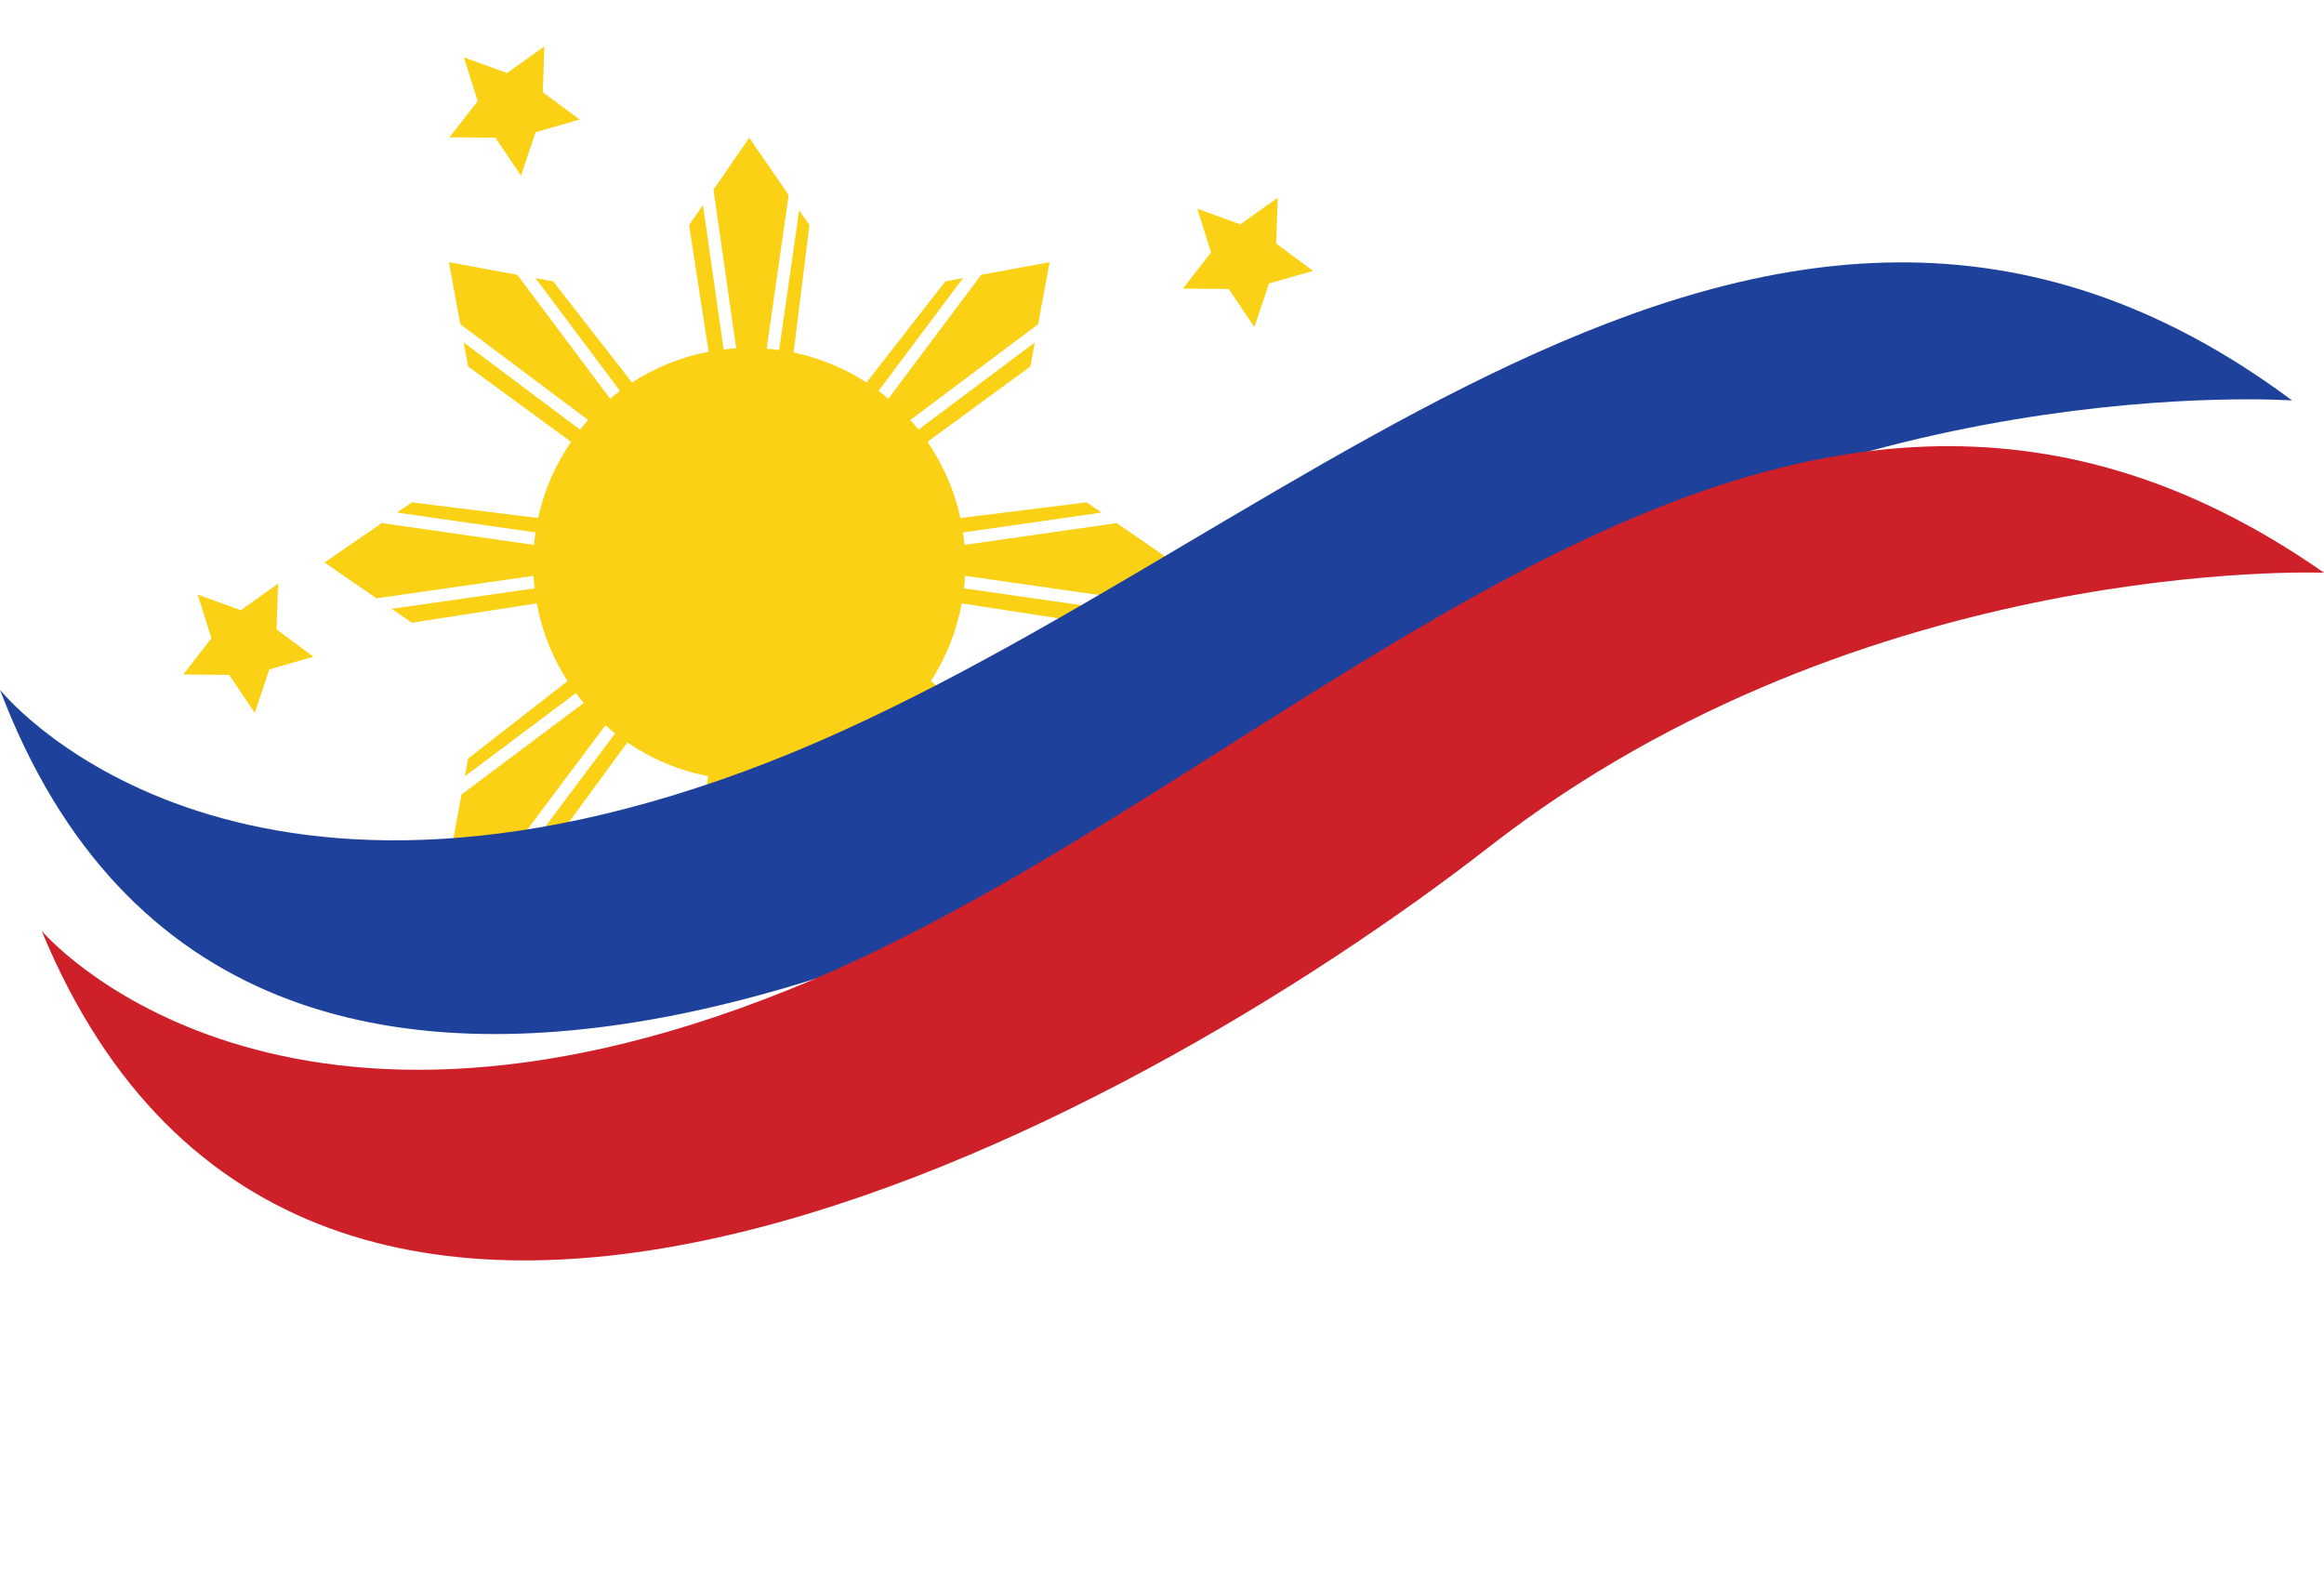 <?xml version="1.0" encoding="UTF-8"?>
<!DOCTYPE svg PUBLIC '-//W3C//DTD SVG 1.0//EN'
          'http://www.w3.org/TR/2001/REC-SVG-20010904/DTD/svg10.dtd'>
<svg data-name="Layer 1" height="1647.6" preserveAspectRatio="xMidYMid meet" version="1.0" viewBox="209.3 166.9 2435.5 1647.6" width="2435.5" xmlns="http://www.w3.org/2000/svg" xmlns:xlink="http://www.w3.org/1999/xlink" zoomAndPan="magnify"
><g fill="#fbd116" id="change1_1"
  ><path d="M1385.184,793.902l54.421-37.507-59.955-41.32-159.596,22.862c-.386-4.4-.9-8.763-1.533-13.087l145.144-20.791-15.553-10.719-132.326,16.417c-6.308-29.092-18.209-56.097-34.517-79.84l107.86-78.975,4.634-25.186-121.945,91.386c-2.739-3.445-5.576-6.808-8.508-10.085l133.965-100.394,11.96-65.003-71.612,13.177-97.33,129.876c-3.358-2.829-6.798-5.563-10.318-8.196l88.555-118.167-18.577,3.418-82.582,105.976c-22.94-14.848-48.735-25.659-76.381-31.429l16.566-133.53-10.719-15.553-20.98,146.457c-4.329-.6-8.698-1.075-13.102-1.427l23.065-161.016-41.32-59.955-37.507,54.421,23.812,166.231c-4.415,.263-8.796,.653-13.14,1.166l-21.689-151.412-14.533,21.086,20.522,132.739c-29.143,5.539-56.307,16.665-80.337,32.22l-82.582-105.976-18.577-3.418,88.555,118.167c-3.52,2.633-6.96,5.367-10.318,8.196l-97.33-129.876-71.612-13.177,11.96,65.003,133.966,100.394c-2.931,3.277-5.769,6.64-8.508,10.085l-121.945-91.386,4.634,25.186,107.86,78.975c-16.308,23.742-28.209,50.748-34.517,79.84l-132.326-16.417-15.553,10.719,145.144,20.791c-.634,4.324-1.148,8.687-1.533,13.087l-159.596-22.862-59.955,41.32,54.421,37.507,164.59-23.577c.238,4.418,.601,8.803,1.089,13.151l-149.693,21.443,21.086,14.533,130.935-20.243c5.437,29.537,16.604,57.067,32.309,81.395l-104.261,81.246-3.418,18.577,116.415-87.242c2.628,3.524,5.357,6.968,8.181,10.33l-128.109,96.005-13.177,71.612,65.003-11.96,99.063-132.189c3.281,2.927,6.648,5.758,10.096,8.493l-90.066,120.183,25.186-4.634,77.688-106.103c25.085,17.176,53.8,29.437,84.761,35.39l-20.052,129.696,14.533,21.087,21.249-148.334c4.342,.521,8.721,.922,13.136,1.194l-23.367,163.125,37.507,54.421,41.32-59.955-22.622-157.921c4.403-.36,8.771-.842,13.099-1.45l20.54,143.386,10.719-15.553-16.188-130.478c29.486-6.206,56.859-18.149,80.897-34.608l77.688,106.103,25.186,4.634-90.066-120.183c3.448-2.734,6.815-5.566,10.096-8.493l99.063,132.189,65.003,11.96-13.177-71.612-128.109-96.005c2.824-3.362,5.553-6.806,8.181-10.33l116.415,87.242-3.418-18.577-104.261-81.246c15.705-24.327,26.872-51.857,32.309-81.395l130.935,20.243,21.087-14.533-149.693-21.443c.488-4.347,.851-8.732,1.089-13.151l164.59,23.577Z"
    /><path d="M1585.343 450.736L1539.137 464.017 1523.883 509.609 1496.974 469.769 1448.899 469.35 1478.474 431.447 1464.016 385.595 1509.204 402.01 1548.343 374.091 1546.696 422.139 1585.343 450.736z"
    /><path d="M537.77 855.085L491.565 868.366 476.31 913.958 449.401 874.118 401.326 873.699 430.901 835.796 416.444 789.944 461.631 806.359 500.771 778.44 499.123 826.489 537.77 855.085z"
    /><path d="M816.789 292.157L770.583 305.438 755.329 351.031 728.419 311.19 680.345 310.772 709.92 272.868 695.462 227.017 740.65 243.431 779.789 215.513 778.142 263.561 816.789 292.157z"
  /></g
  ><g id="change2_1"
  ><path d="M209.326,889.757s228.592,288,779.147,85.787c550.555-202.213,1059.151-808.617,1622.895-388.99,0,0-480-33.819-882.383,260.309-389.052,284.383-1262.298,723.064-1519.66,42.894Z" fill="#1e429b"
  /></g
  ><g id="change3_1"
  ><path d="M252.977,1142.363s237.145,280.999,781.374,62.331c544.229-218.669,1034.369-840.086,1610.471-437.591,0,0-480.8-19.377-874.161,286.712-380.329,295.948-1239.996,760.676-1517.684,88.548Z" fill="#ce2028"
  /></g
></svg
>

